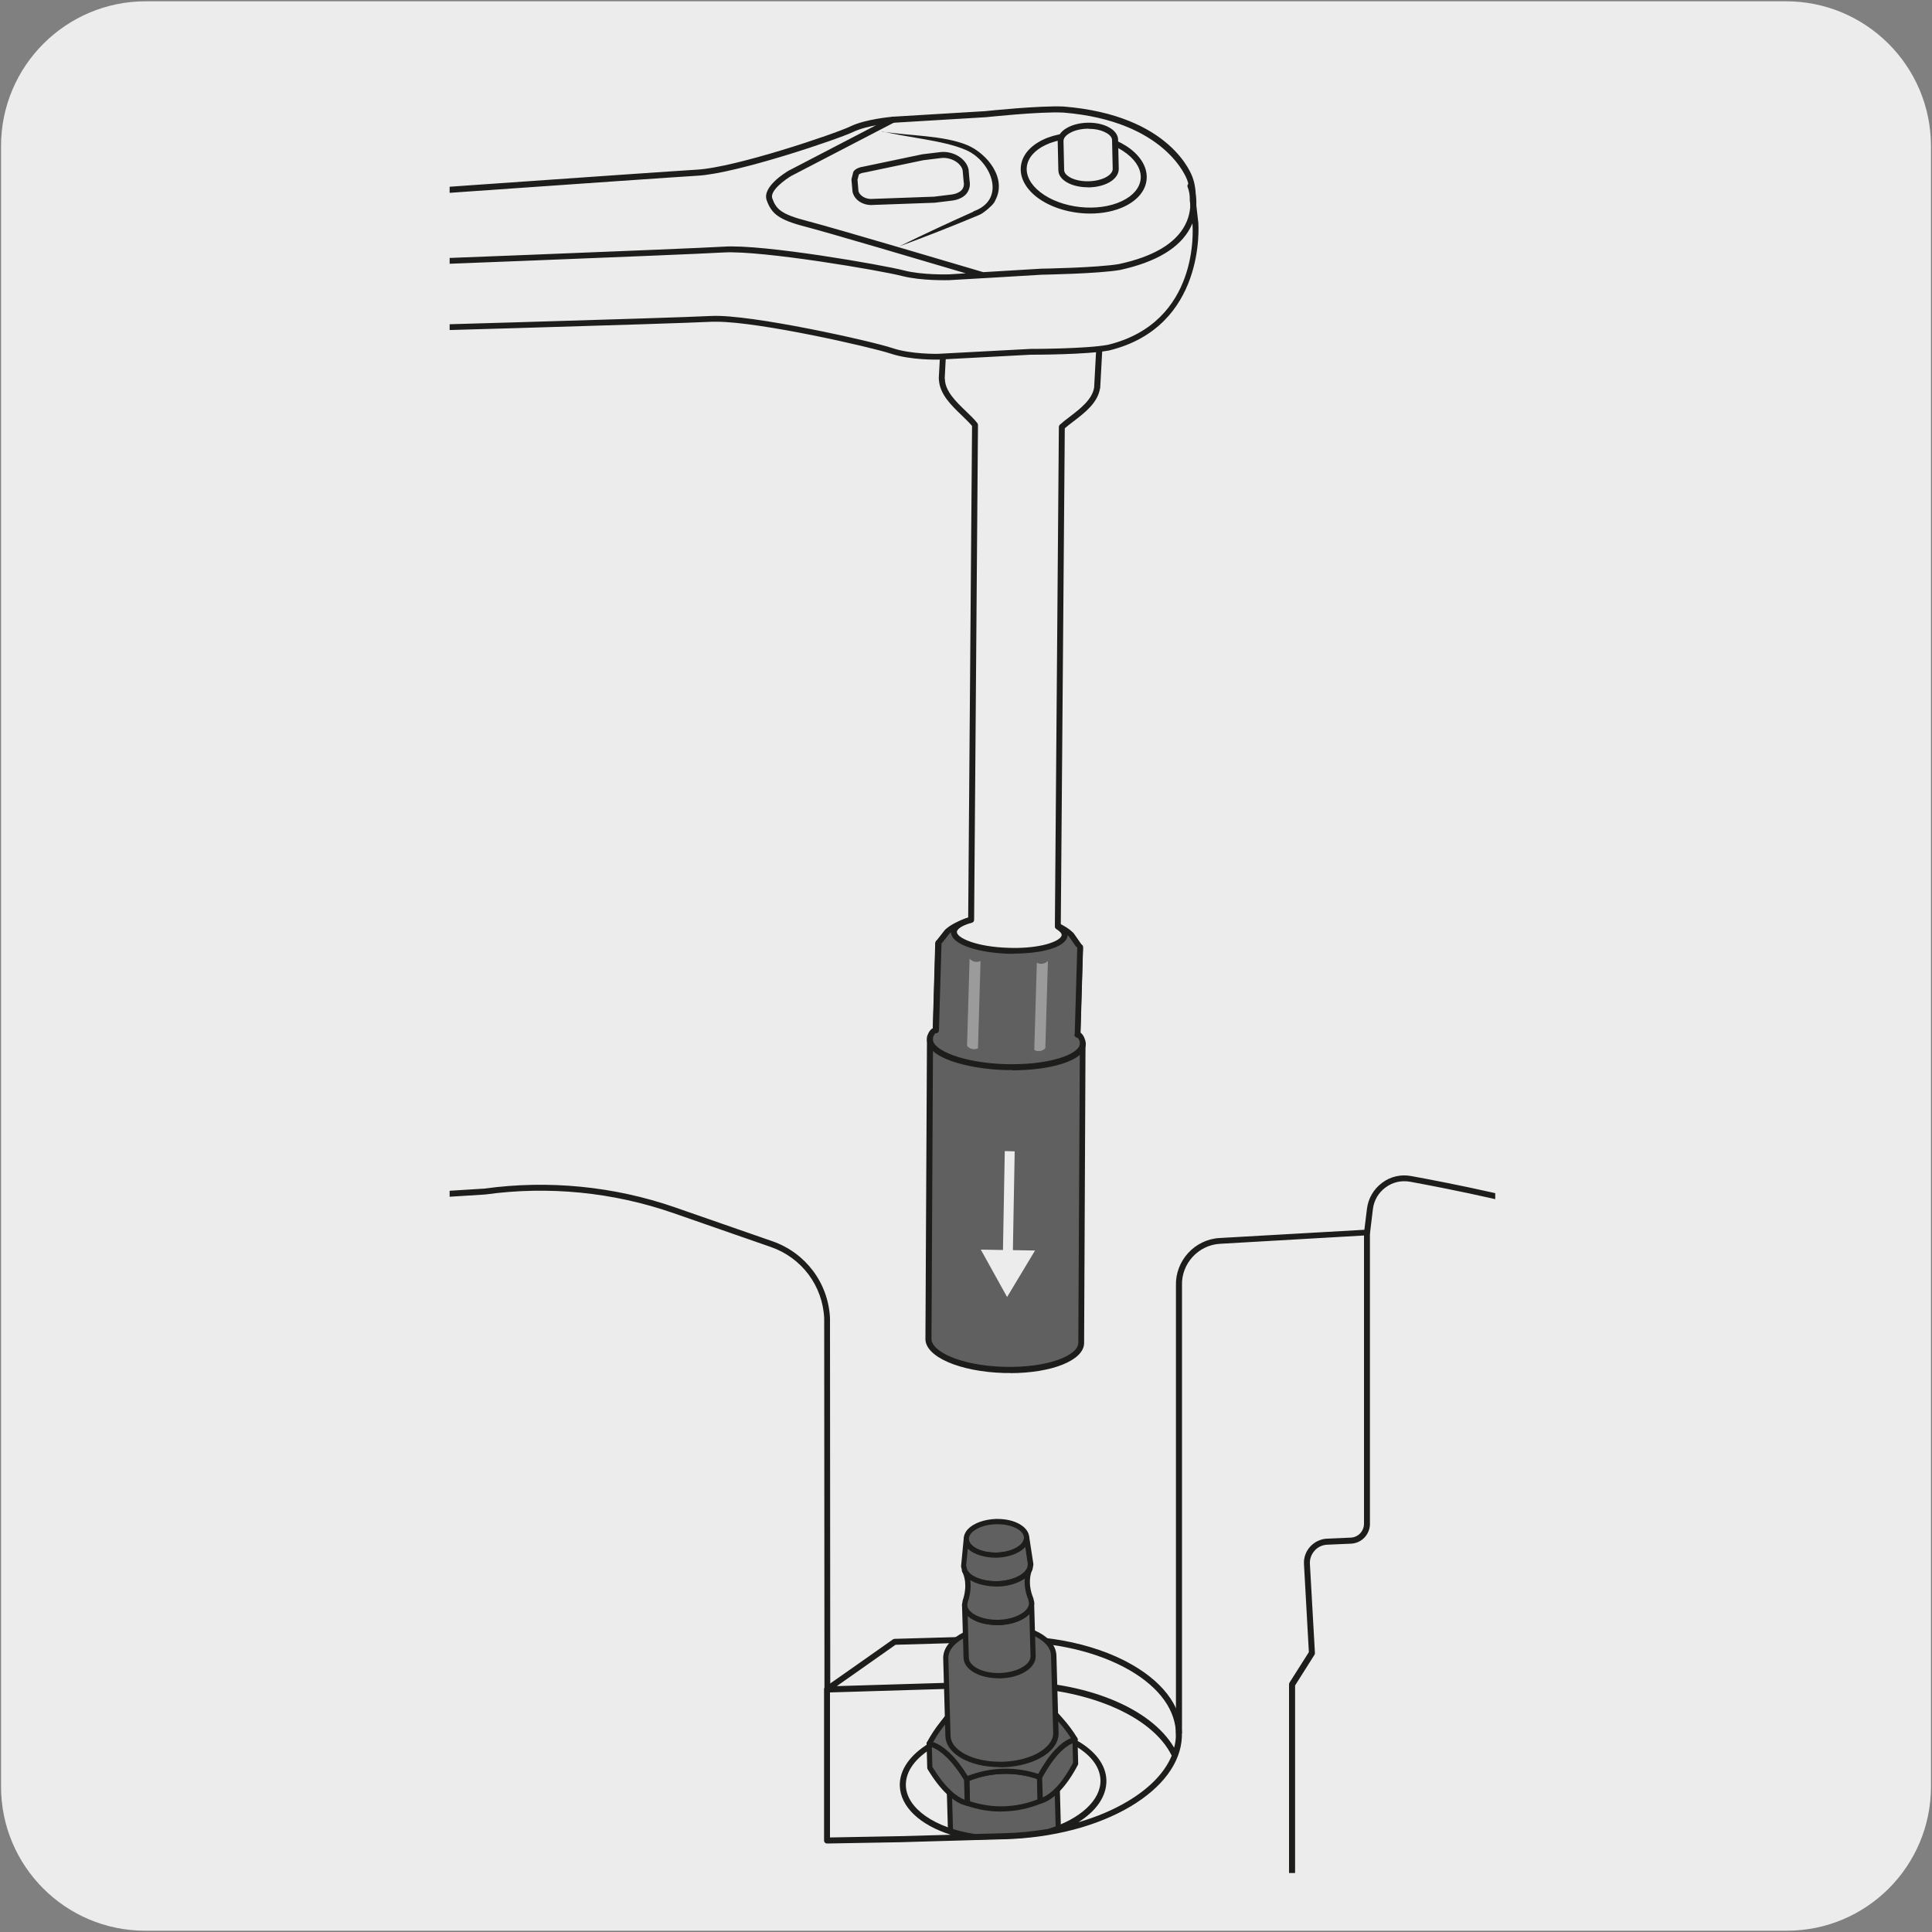 <svg viewBox="0 0 150 150" xmlns="http://www.w3.org/2000/svg" xmlns:xlink="http://www.w3.org/1999/xlink"><rect x="0" y="0" width="150" height="150" fill="#808080" stroke="none"/><clipPath id="a"><path d="m34.91 4.55h81.18v140.87h-81.18z"/></clipPath><clipPath id="b"><path d="m34.91 4.55h81.18v140.87h-81.18z"/></clipPath><path d="m11.32.1h127.31c6.21-.02 11.27 5 11.29 11.21v127.4c0 6.18-5.01 11.19-11.19 11.19h-127.46c-6.18 0-11.19-5.01-11.19-11.19v-127.37c0-6.21 5.04-11.24 11.24-11.24z" fill="#edecec"/><path d="m72.65 79.99.2-6.77.71-.9s1.26-1.32 4.84-1.21h.04c3.58.11 4.76 1.49 4.76 1.49l.65.94-.2 6.77c.29 0 .42.59.42.59l-.12 23.38c-.04 1.24-2.71 2.17-5.98 2.08h-.04c-3.27-.1-5.89-1.19-5.85-2.43l.12-23.38s.16-.57.45-.56" fill="#606060"/><path d="m78.44 106.6c-.15 0-.31 0-.47 0-3.49-.1-6.16-1.28-6.12-2.67l.12-23.37s0-.04 0-.06c.03-.1.16-.52.45-.67l.19-6.6s.02-.1.05-.14l.71-.9c.07-.07 1.29-1.3 4.61-1.3h.42c3.69.11 4.92 1.52 4.97 1.58l.67.96s.04.09.04.14l-.2 6.6c.27.17.38.59.4.7l-.11 23.43c-.04 1.33-2.53 2.31-5.75 2.31zm-6-26.01-.12 23.34c-.03.98 2.22 2.09 5.62 2.19 3.43.09 5.75-.88 5.78-1.85l.12-23.37c-.04-.14-.14-.33-.2-.35-.06 0-.12-.03-.16-.07-.04-.05-.06-.1-.06-.17l.2-6.7-.61-.88s-1.17-1.29-4.58-1.39c-3.45-.12-4.7 1.12-4.71 1.14l-.65.82-.2 6.69c0 .06-.03.12-.07.16s-.08.05-.16.06c-.05.02-.16.19-.21.37z" fill="#1d1d1b"/><path d="m72.2 80.67c-.03 1.1 2.6 2.08 5.88 2.17 3.28.1 5.96-.72 6-1.82" fill="#606060"/><path d="m78.59 83.08c-.17 0-.34 0-.52 0-2.99-.09-6.15-.96-6.1-2.41 0-.12.11-.22.23-.22.13 0 .23.11.23.24-.02.83 2.29 1.83 5.65 1.93 3.37.09 5.73-.76 5.76-1.59 0-.13.13-.23.24-.22.13 0 .23.11.22.24-.04 1.36-2.89 2.05-5.72 2.05z" fill="#1d1d1b"/><path d="m75.28 74.42c.2.26.56.33.85.19.43-.21 1.16-.44 2.18-.42s.02 0 .02 0h.02c1.02.04 1.73.31 2.15.55.29.16.64.1.86-.14 1.13-1.27 2.5-1.05 2.5-1.05l-.2 6.78s-1.36-.21-2.5 1.05c-.22.24-.58.3-.86.14-.43-.24-1.14-.52-2.17-.55s-1.76.21-2.2.42c-.29.14-.65.06-.85-.19-1.05-1.33-2.43-1.2-2.43-1.2l.2-6.78s1.38-.13 2.43 1.2" fill="#606060"/><path d="m75.93 81.39c-.29.14-.65.06-.85-.19l.2-6.78c.2.26.56.33.85.19z" fill="#9c9b9b"/><path d="m81.36 74.6-.2 6.78c-.22.24-.58.3-.86.14l.2-6.78c.28.16.64.1.86-.14" fill="#9c9b9b"/><path d="m83.66 80.56c-.13 0-.23-.11-.22-.24l.2-6.78c0-.13.11-.23.23-.23.13 0 .23.11.22.24l-.2 6.78c0 .13-.11.22-.23.22zm-11-.33c-.13 0-.23-.11-.23-.24l.2-6.78c0-.13.1-.24.24-.23.13 0 .23.11.23.24l-.2 6.78c0 .13-.11.22-.23.22z" fill="#1d1d1b"/><path d="m82.66 72.59c0-.24-.2-.46-.53-.66l.31-38.77c.92-.82 2.54-1.7 2.74-3.05v-.1s0-.07 0-.07l.58-10.63c.1-1.92-2.51-3.63-5.85-3.81-3.33-.18-6.12 1.23-6.22 3.16l-.57 10.63v.06s-.01.11-.01.11c.05 1.48 1.82 2.57 2.57 3.54l-.3 38.42c-.81.22-1.33.55-1.34.93-.02.75 1.89 1.41 4.26 1.48s4.32-.48 4.34-1.22" fill="#edecec"/><path d="m78.72 74.05c-.13 0-.27 0-.4 0-2.25-.07-4.52-.68-4.49-1.72.01-.46.48-.83 1.34-1.1l.3-38.16c-.21-.25-.49-.52-.79-.81-.8-.77-1.71-1.64-1.78-2.75 0-.03-.01-.06-.01-.09v-.11s.58-10.68.58-10.68c.06-1.02.78-1.93 2.03-2.56 1.21-.61 2.78-.91 4.44-.81 1.65.09 3.19.55 4.33 1.29 1.18.77 1.79 1.75 1.74 2.77l-.59 10.79s0 .05-.02.08c-.19 1.09-1.18 1.86-2.06 2.53-.24.18-.47.36-.67.53l-.31 38.54c.36.25.54.51.53.8 0 .2-.1.39-.28.56-.58.55-2.11.89-3.89.89zm-5.36-44.65s0 .02 0 .04c.03.95.89 1.77 1.64 2.49.33.32.65.62.88.92.03.04.05.09.05.15l-.3 38.42c0 .1-.07.2-.17.22-.86.23-1.16.53-1.17.71-.01.47 1.52 1.17 4.04 1.24 2.08.07 3.53-.35 3.96-.76.09-.08.13-.16.14-.24 0-.13-.15-.29-.42-.46-.07-.04-.11-.12-.11-.2l.31-38.78c0-.06.03-.13.07-.17.22-.2.49-.41.77-.62.82-.63 1.76-1.35 1.9-2.29 0-.01 0-.02 0-.03l.58-10.74c.05-.84-.5-1.68-1.53-2.35-1.07-.7-2.53-1.13-4.1-1.21-1.59-.09-3.07.19-4.21.76-1.1.56-1.73 1.33-1.77 2.17l-.57 10.63s0 .06 0 .06v.05z" fill="#1d1d1b"/><g clip-path="url(#a)"><path d="m85.78 19.31c-.1 1.92-2.89 3.34-6.22 3.16s-5.95-1.89-5.85-3.81 2.89-3.34 6.22-3.16 5.95 1.89 5.85 3.81" fill="#cfcfcf"/><path d="m80.13 22.71c-.2 0-.39 0-.59-.02-3.45-.19-6.18-2.01-6.06-4.06.05-1.02.77-1.93 2.03-2.56 1.21-.62 2.78-.91 4.44-.81 3.45.19 6.17 2.01 6.06 4.06-.05 1.02-.77 1.93-2.03 2.56-1.07.54-2.42.83-3.85.83zm-.78-7c-1.36 0-2.64.27-3.64.78-1.1.56-1.73 1.33-1.77 2.17-.1 1.79 2.43 3.39 5.63 3.57 1.54.08 3.06-.19 4.2-.76 1.1-.56 1.73-1.33 1.77-2.17.1-1.79-2.43-3.39-5.63-3.57-.19-.01-.38-.01-.57-.01z" fill="#1d1d1b"/><path d="m-38.66 29.97-1.06-12.11s47.68-2.15 51.93-2.37 9.61.16 9.61.16 29.27-2.07 32.34-2.25c3.06-.18 10.82-2.83 11.97-3.38 1.16-.56 3.22-.73 3.22-.73l7.15-.43s4.16-.44 6.06-.36c8.3.67 9.82 5.37 9.82 5.37s.28.67.22 1.6l.21 1.87s.69 7.82-6.75 9.63c-1.75.33-6.06.33-6.06.33l-7.16.39s-2.1.05-3.62-.45-10.89-2.65-13.96-2.48c-3.07.16-28.03.86-28.03.86s-7.34.65-10.84 1.32-6.23.54-6.23.54l-48.83 2.49z" fill="#edecec"/><g fill="#1d1d1b"><path d="m-38.66 30.2c-.12 0-.22-.09-.23-.21l-1.06-12.11c0-.06.01-.13.06-.17s.1-.08.16-.08c.48-.02 47.73-2.15 51.92-2.37 4.22-.22 9.59.16 9.64.16.26-.02 29.28-2.07 32.31-2.25 2.99-.18 10.69-2.78 11.89-3.36 1.18-.57 3.21-.74 3.3-.75l7.16-.43c.16-.02 4.21-.44 6.08-.36 8.36.67 9.97 5.33 10.03 5.53 0 .01.29.72.23 1.69l.21 1.83c0 .09.62 8.05-6.93 9.89-1.74.33-5.83.33-6.1.33l-7.14.38c-.09 0-2.16.05-3.7-.46-1.52-.51-10.2-2.48-13.52-2.48-.13 0-.25 0-.36 0-3.04.16-27.78.86-28.03.86-.06 0-7.36.66-10.8 1.31-3.48.67-6.26.55-6.29.55l-48.81 2.49h-.01zm-.8-12.12 1.02 11.65 48.61-2.48s2.77.12 6.2-.54c3.47-.66 10.79-1.31 10.86-1.32.26 0 25.01-.7 28.03-.86 3.04-.14 12.45 1.96 14.04 2.5 1.46.49 3.52.44 3.54.44l7.15-.38c.06 0 4.32 0 6.03-.32 7.14-1.74 6.59-9.07 6.56-9.39l-.21-1.87c.06-.9-.2-1.53-.2-1.54-.02-.06-1.6-4.58-9.62-5.23-1.86-.09-5.97.36-6.01.36l-7.16.43s-2.03.18-3.13.71c-1.22.58-9.02 3.22-12.06 3.4-3.03.18-32.04 2.23-32.33 2.25-.09 0-5.43-.38-9.61-.16-4.04.21-48 2.19-51.68 2.36z"/><path d="m-39.01 26.19c-.12 0-.23-.1-.23-.22 0-.13.09-.24.22-.24l42.69-2.31c.08 0 8.73-.63 11.91-1.45 3.23-.83 12.22-1.65 12.6-1.68.26-.01 24.98-.96 28.01-1.14 3.05-.21 12.39 1.43 13.97 1.84 1.45.38 3.51.31 3.54.31l1.28-.08c-3.06-.91-10.72-3.17-12.41-3.61-2.14-.55-2.66-1.02-3.04-2.05-.39-1.05 1.49-2.19 1.7-2.31l8.02-4.17c.11-.06.25-.02.31.1.06.11.01.25-.1.31l-8.01 4.16c-.45.26-1.71 1.16-1.49 1.75.3.82.65 1.23 2.72 1.76 2.06.53 12.91 3.75 13.66 3.97l4.51-.27c.05 0 4.32-.07 6.03-.36 2.65-.57 4.38-1.59 5.13-3.03.78-1.49.21-2.93.2-2.94-.05-.12 0-.25.13-.3.12-.05.25 0 .3.12.03.07.66 1.65-.22 3.33-.82 1.57-2.66 2.67-5.46 3.28-1.76.3-5.93.36-6.1.37l-4.53.27s-.01 0-.02 0l-2.59.15c-.09 0-2.15.07-3.68-.32-1.56-.41-10.8-1.99-13.83-1.83-3.03.18-27.76 1.13-28.01 1.14-.08 0-9.32.85-12.51 1.67-3.23.83-11.64 1.44-12 1.47l-42.69 2.31s0 0-.01 0z"/></g></g><path d="m68.49 10.21 5.17.81c1.58.28 2.98 1.29 3.47 2.53.27.66.26 1.3-.02 1.86-.21.43-.58.78-1.07 1.03l-.22.11s-6.01 2.59-6.01 2.59" fill="#edecec"/><path d="m68.49 10.21c2 .34 4.77.28 6.64 1.07 1.53.67 3.08 2.58 2.13 4.3-.07.36-1.67 1.6-1.25.9.06.2.12.17-.11.26-2.01.84-4.04 1.64-6.09 2.39 1.96-.96 3.93-1.88 5.93-2.77l-.11.25c-.06-.21-.13-.18.1-.26 2.44-.99 1.15-3.94-.78-4.72-1.7-.74-4.61-.96-6.46-1.44" fill="#1d1d1b"/><path d="m73.94 15.34c.38-.05.7-.2.9-.42s.28-.53.22-.83l-.08-.87c-.14-.72-1.06-1.28-1.94-1.17l-1.38.17-4.6.97c-.25.03-.46.13-.58.26l-.13.53.08.87c.05.25.23.48.49.64s.58.23.92.19l4.71-.17 1.4-.17z" fill="#edecec"/><path d="m67.64 15.92c-.3 0-.6-.08-.85-.23-.32-.19-.53-.48-.6-.8l-.08-.9s0-.05 0-.08l.13-.53s.03-.07.05-.1c.16-.18.42-.3.73-.34l4.58-.96 1.4-.17c1-.12 2.03.51 2.2 1.35l.08.9c.07.36-.03.73-.27 1.01-.23.26-.62.44-1.05.5l-1.4.17-4.72.17c-.06 0-.13.01-.2.01zm-1.06-1.93.07.84c.03.16.17.34.38.46.22.13.49.18.77.15l4.72-.17 1.38-.17c.32-.04.6-.17.76-.34.15-.17.21-.4.16-.63l-.08-.9c-.12-.58-.92-1.05-1.68-.96l-1.38.17-4.58.96c-.18.02-.33.08-.42.15l-.11.43z" fill="#1d1d1b"/><path d="m84.64 16.58c-1.51 0-3.07-.45-4.15-1.28-.88-.69-1.32-1.53-1.23-2.38s.7-1.58 1.71-2.07c2-.96 5.06-.63 6.82.73.88.69 1.32 1.53 1.23 2.38s-.7 1.58-1.71 2.07c-.78.37-1.71.55-2.67.55zm-3.86-1.65c1.63 1.26 4.47 1.57 6.33.68.86-.41 1.37-1.01 1.45-1.7.07-.68-.3-1.38-1.06-1.97-1.63-1.27-4.47-1.57-6.33-.68-.86.41-1.37 1.01-1.45 1.7-.07.68.3 1.38 1.06 1.97z" fill="#1d1d1b"/><g clip-path="url(#b)"><path d="m86.02 13.94c.41-.23.61-.53.6-.83l-.05-2.24c0-.3-.22-.59-.64-.8-.84-.43-2.18-.4-2.99.07-.41.23-.61.53-.6.83l.05 2.25c0 .29.22.58.64.8.83.43 2.18.4 2.99-.07" fill="#edecec"/><path d="m84.45 14.54c-.55 0-1.09-.11-1.52-.33-.49-.25-.76-.61-.76-1l-.05-2.25c0-.4.25-.77.72-1.03.89-.51 2.31-.54 3.21-.07.49.25.76.61.76 1.01l.05 2.24c0 .4-.25.77-.72 1.04s-1.08.4-1.69.4zm.07-4.55c-.53 0-1.07.11-1.46.34-.32.18-.49.4-.49.62l.05 2.25c0 .22.19.43.51.6.76.39 2.03.36 2.77-.06.32-.18.49-.41.49-.62l-.05-2.24c0-.22-.19-.44-.52-.6-.36-.19-.83-.28-1.31-.28z" fill="#1d1d1b"/><path d="m91.53 134.76c-.13 0-.23-.1-.23-.23v-34.71c-.06-1.93 1.45-3.59 3.38-3.7l11.25-.64.2-1.63c.1-.81.52-1.53 1.18-2.02.65-.49 1.46-.67 2.26-.52 6.39 1.16 22.11 4.46 30.22 9.99l7.83 4.89c.11.07.14.21.07.32s-.21.14-.32.07l-7.84-4.9c-8.05-5.49-23.7-8.77-30.05-9.93-.68-.12-1.35.03-1.9.44-.56.41-.91 1.01-.99 1.7l-.22 1.82c-.01.11-.11.2-.22.2l-11.44.66c-1.68.1-3 1.55-2.94 3.23v34.72c0 .13-.11.23-.24.23zm-27.29-3.36c-.13 0-.23-.1-.23-.23l-.02-28.82c-.12-2.53-1.75-4.71-4.16-5.54l-7.56-2.63c-4.66-1.62-9.7-2.12-14.59-1.44l-22.4 1.41-5.09 3.52c-3.43 2.37-5.48 6.29-5.48 10.46v21.96c0 .13-.1.23-.23.23s-.23-.1-.23-.23v-21.96c0-4.33 2.12-8.38 5.68-10.84l5.14-3.56s.08-.04.12-.04l22.44-1.41c4.94-.68 10.06-.18 14.78 1.46l7.56 2.63c2.58.9 4.34 3.24 4.47 5.97l.02 28.83c0 .13-.1.23-.23.23z" fill="#1d1d1b"/><path d="m78.64 97.06.14-7.67-.77-.02-.14 7.68-1.72-.03 2.04 3.68 2.17-3.61z" fill="#edecec"/><path d="m100.31 150.91c-.13 0-.23-.1-.23-.23v-19.91s.01-.09.03-.12l1.51-2.38-.38-6.83c-.03-.5.14-.98.48-1.36.34-.37.8-.59 1.3-.62l1.85-.08c.29-.01.56-.14.75-.35s.29-.49.28-.78v-22.55c0-.13.1-.23.23-.23s.23.1.23.23v22.54c.02.4-.12.8-.4 1.11s-.66.48-1.07.5l-1.85.08c-.38.02-.73.18-.98.47-.25.28-.38.64-.36 1.02l.39 6.91s0 .1-.03.14l-1.51 2.39v19.84c0 .13-.1.23-.23.23z" fill="#1d1d1b"/></g><path d="m82.05 137.5c.04 1.29-1.81 2.39-4.12 2.45-2.31.07-4.22-.93-4.25-2.22l.13 4.47c.58.19 1.21.33 1.87.43l2.33-.07c1.17-.03 2.31-.15 3.39-.33.27-.08.53-.17.79-.27l-.13-4.47z" fill="#606060"/><path d="m75.68 142.84c-.7-.1-1.34-.25-1.94-.44-.08-.03-.14-.1-.14-.19l-.13-4.47c0-.11.09-.21.2-.21s.2.09.2.2c.02.55.43 1.06 1.16 1.44.72.38 1.67.58 2.68.58h.21c1.08-.03 2.09-.29 2.84-.74.71-.42 1.09-.95 1.08-1.5 0-.12.09-.21.2-.22.11-.02.21.09.21.2s.12 4.47.12 4.47c0 .09-.05.17-.13.2-.26.1-.52.19-.8.27-1.13.19-2.28.31-3.44.34l-2.33.06zm-1.68-.78c.53.17 1.11.29 1.7.38l2.29-.07c1.14-.03 2.27-.14 3.36-.33.2-.06.41-.13.61-.21l-.09-3.24c-.22.28-.52.55-.9.78-.81.48-1.89.76-3.04.79-.07 0-.14 0-.22 0-1.07 0-2.08-.22-2.86-.63-.4-.21-.71-.45-.95-.72l.09 3.24z" fill="#1d1d1b"/><path d="m64.21 143.13c-.06 0-.12-.02-.16-.07-.05-.04-.07-.1-.07-.17v-11.73c0-.07.03-.15.1-.19s5.25-3.69 5.25-3.69c.04-.02.08-.04.13-.04l8.1-.23c1.4-.04 2.8.04 4.12.23h.02c2.05.29 3.95.86 5.55 1.66s.04.02.06.03c.03.02.06.03.09.05.02 0 .04.02.06.03 2.71 1.42 4.24 3.37 4.3 5.51v.36c-.1 2-1.5 3.89-3.98 5.37-2.59 1.54-6.05 2.44-9.76 2.55h-.12s-8 .23-8 .23l-5.68.1zm.23-11.74v11.27l5.44-.1 3.94-.11c-2.39-.75-3.91-2.17-3.96-3.8-.07-2.52 3.47-4.67 7.89-4.79h.4c4.24 0 7.68 1.91 7.75 4.35.03 1.23-.77 2.39-2.18 3.27 1.41-.41 2.7-.95 3.82-1.62 1.72-1.02 2.89-2.24 3.43-3.55-1.51-3.13-6.73-5.31-12.62-5.31-.22 0-.44 0-.67 0l-13.23.4zm13.72 2.92c-.13 0-.26 0-.39 0-4.16.12-7.5 2.05-7.44 4.32.05 1.76 2.25 3.3 5.35 3.76l2.31-.06c1.15-.03 2.28-.15 3.37-.33 2.51-.76 4.12-2.25 4.08-3.79-.06-2.19-3.29-3.9-7.28-3.9zm.21-3.79c5.88 0 10.97 2.06 12.79 5.17.07-.26.11-.52.13-.79 0-.12 0-.25 0-.37v-.14c-.13-1.91-1.56-3.66-4.05-4.97-2.6-1.36-6.03-2.04-9.67-1.95l-8.04.23-4.56 3.21 12.68-.38c.24 0 .47-.01.71-.01z" fill="#1d1d1b"/><path d="m82.05 137.5c.04 1.29-1.81 2.39-4.12 2.45-2.31.07-4.22-.93-4.25-2.22-.04-1.29 1.81-2.39 4.12-2.45s4.22.93 4.25 2.22" fill="#fff"/><path d="m77.72 140.19c-1.08 0-2.09-.22-2.88-.63-.88-.46-1.38-1.11-1.4-1.82-.01-.46.18-.91.56-1.31.76-.81 2.21-1.33 3.79-1.38h.22c2.37 0 4.23 1.05 4.27 2.45.02.71-.44 1.38-1.29 1.89-.81.48-1.9.76-3.05.8-.07 0-.15 0-.22 0zm.28-4.67c-.06 0-.13 0-.2 0-1.46.04-2.78.51-3.46 1.23-.3.31-.44.64-.43.98.01.54.42 1.04 1.15 1.42.72.37 1.66.58 2.66.58h.21c1.08-.03 2.08-.29 2.83-.74.7-.42 1.08-.94 1.07-1.48-.03-1.1-1.76-1.99-3.82-1.99z" fill="#1d1d1b"/><path d="m77.94 140.44c1-.03 1.94-.25 2.82-.61l-.05-1.87c-.89-.31-1.85-.47-2.84-.44s-1.95.25-2.82.6l.05 1.87c.89.31 1.85.47 2.84.45" fill="#606060"/><path d="m77.73 140.65c-.91 0-1.81-.15-2.7-.46-.08-.03-.13-.1-.14-.19l-.05-1.87c0-.09.05-.16.13-.2.92-.38 1.89-.59 2.89-.62h.22c.91 0 1.82.15 2.7.46.08.03.14.1.14.19l.05 1.87c0 .08-.05.16-.13.19-.92.38-1.89.59-2.89.62-.07 0-.15 0-.22 0zm-2.43-.8c.87.28 1.78.42 2.64.39.9-.03 1.78-.21 2.62-.54l-.05-1.59c-.86-.28-1.73-.42-2.64-.39-.9.03-1.77.21-2.61.54l.05 1.59z" fill="#1d1d1b"/><path d="m82.15 138.91c.49-.51.94-1.19 1.36-1.98l-.05-1.87c-.43.12-.91.42-1.39.93s-.94 1.19-1.36 1.98l.05 1.87c.44-.12.91-.42 1.39-.93" fill="#606060"/><path d="m80.76 140.04s-.09-.01-.12-.04c-.05-.04-.08-.1-.08-.16l-.05-1.87s0-.07.02-.1c.45-.84.92-1.52 1.4-2.02.49-.52.99-.85 1.48-.99.06-.02.13 0 .17.03.05.04.08.1.08.16l.05 1.87s0 .07-.02.1c-.44.84-.91 1.52-1.39 2.02-.49.52-.99.86-1.48.99-.02 0-.03 0-.05 0zm.15-2.03.05 1.54c.34-.15.69-.41 1.05-.79.45-.47.88-1.11 1.3-1.89l-.04-1.54c-.34.15-.69.41-1.05.79-.44.47-.88 1.1-1.31 1.89z" fill="#1d1d1b"/><path d="m73.66 139.15c-.51-.49-1.01-1.14-1.47-1.9l-.05-1.87c.44.1.93.37 1.44.85s1.01 1.14 1.47 1.9l.05 1.88c-.44-.09-.92-.36-1.44-.85" fill="#606060"/><path d="m75.1 140.2s-.03 0-.04 0c-.5-.1-1.01-.41-1.54-.9-.51-.48-1.02-1.14-1.5-1.94-.02-.03-.03-.06-.03-.1l-.05-1.87c0-.06.02-.12.07-.16s.11-.05.17-.04c.5.11 1.02.41 1.54.91.5.47 1.01 1.13 1.51 1.94.02.03.03.07.03.1l.05 1.88c0 .06-.02.12-.07.16-.04.03-.08.05-.13.05zm-1.3-1.2c.38.35.74.6 1.09.73l-.04-1.55c-.47-.76-.94-1.36-1.41-1.81-.37-.35-.74-.6-1.09-.73l.04 1.54c.46.75.93 1.36 1.41 1.81z" fill="#1d1d1b"/><path d="m82.32 133.53-.32-.36v-.02s-.02 0-.02 0l-.54-.42-.57-.31c-.87-.39-1.96-.62-3.16-.59-1.21.03-2.29.33-3.13.77l-.56.34-.51.44h-.01s-.02.04-.02.04l-.28.36c-.37.46-.73.98-1.05 1.6.44.09.93.37 1.44.85s1.01 1.14 1.47 1.9c.87-.36 1.82-.58 2.82-.6.99-.03 1.96.14 2.84.44.42-.78.88-1.47 1.36-1.98s.96-.82 1.39-.93c-.36-.59-.75-1.09-1.14-1.53" fill="#606060"/><path d="m75.05 138.33c-.07 0-.14-.04-.17-.1-.47-.78-.95-1.4-1.44-1.86-.47-.44-.92-.71-1.34-.8-.06-.01-.12-.06-.14-.11-.03-.06-.03-.12 0-.18.32-.59.67-1.12 1.08-1.63l.28-.36s.03-.04.04-.04l.53-.46.58-.36c.93-.49 2.04-.76 3.23-.8 1.2-.04 2.31.18 3.26.61l.59.31.57.44s.03.03.05.04l.32.36c.44.49.82 1 1.16 1.56.03.05.04.12.01.18-.02.06-.07.1-.14.12-.42.11-.85.41-1.3.88-.45.48-.9 1.13-1.33 1.93-.05.09-.16.13-.25.1-.91-.32-1.87-.46-2.77-.43-.94.02-1.86.22-2.75.59-.02 0-.05.02-.08.02zm-2.61-3.08c.41.14.84.42 1.28.83.48.45.95 1.06 1.41 1.8.88-.34 1.8-.53 2.73-.56.92-.02 1.85.11 2.75.4.42-.76.86-1.39 1.31-1.87.41-.43.82-.74 1.23-.9-.29-.45-.61-.88-.98-1.28l-.32-.35-.53-.42-.54-.29c-.88-.4-1.96-.6-3.06-.57-1.13.03-2.18.29-3.04.74l-.54.33-.48.42-.29.37c-.34.42-.64.86-.91 1.34z" fill="#1d1d1b"/><path d="m77.55 126.31c-2.31.07-4.16 1.16-4.12 2.45l.17 6.02c.04 1.29 1.94 2.28 4.25 2.22 2.31-.07 4.16-1.16 4.12-2.45l-.17-6.02c-.04-1.29-1.94-2.28-4.25-2.22" fill="#606060"/><path d="m77.63 137.2c-2.35 0-4.19-1.04-4.23-2.41l-.17-6.02c-.04-1.42 1.86-2.59 4.32-2.66 2.45-.07 4.42.99 4.47 2.42l.17 6.02c.01.45-.18.9-.55 1.29-.75.8-2.2 1.32-3.77 1.37-.08 0-.15 0-.23 0zm.13-10.7c-.07 0-.13 0-.2 0-2.16.06-3.96 1.09-3.93 2.24l.17 6.02c.03 1.14 1.73 2.02 3.83 2.02h.21c1.47-.04 2.8-.51 3.49-1.24.3-.32.45-.66.44-1l-.17-6.02c-.03-1.12-1.77-2.02-3.84-2.02z" fill="#1d1d1b"/><path d="m80.22 128.57c.02.8-1.12 1.48-2.56 1.52s-2.62-.58-2.64-1.38l-.12-4.13c.02.8 1.21 1.42 2.64 1.38 1.44-.04 2.58-.72 2.56-1.52z" fill="#606060"/><path d="m77.53 130.3c-1.51 0-2.69-.68-2.72-1.58l-.12-4.12c0-.11.09-.21.2-.21s.2.09.2.2c0 .31.25.6.68.83.47.25 1.1.39 1.75.35.89-.02 1.7-.31 2.11-.74.17-.18.26-.37.25-.57 0-.11.09-.21.2-.21.12-.02.21.09.21.2s.12 4.13.12 4.13c.02.93-1.19 1.69-2.76 1.73h-.14zm-2.4-4.85.09 3.26c.02.68 1.14 1.23 2.43 1.18 1.3-.04 2.38-.64 2.36-1.31l-.09-3.26c-.49.5-1.39.82-2.38.85-.72 0-1.42-.12-1.95-.4-.18-.1-.34-.2-.47-.32z" fill="#1d1d1b"/><path d="m79.7 119.37c.02.72-1.01 1.33-2.3 1.37s-2.36-.52-2.38-1.24 1.01-1.33 2.3-1.37c1.29-.03 2.36.52 2.38 1.24" fill="#606060"/><path d="m77.28 120.95c-.86 0-1.65-.25-2.09-.67-.24-.22-.37-.49-.37-.77s.11-.55.33-.79c.44-.46 1.27-.76 2.17-.79h.13c1.36 0 2.43.62 2.46 1.44.01.43-.26.83-.76 1.12-.47.28-1.08.44-1.74.46h-.12zm.16-2.61s-.07 0-.11 0c-.8.02-1.52.28-1.89.66-.15.16-.22.33-.22.5s.09.33.25.48c.37.35 1.05.56 1.81.56h.11c.59-.02 1.14-.16 1.55-.4.37-.22.57-.49.56-.76-.02-.58-.95-1.04-2.06-1.04z" fill="#1d1d1b"/><path d="m80.02 121.45-.06.34c-.25.65-1.27 1.15-2.5 1.19-1.23.03-2.27-.41-2.56-1.04l-.08-.34.2-2.09c.02.72 1.08 1.28 2.38 1.24 1.29-.03 2.32-.65 2.3-1.37l.32 2.08z" fill="#606060"/><path d="m77.32 123.18c-1.23 0-2.29-.47-2.61-1.16l-.09-.38s0-.05 0-.07l.2-2.09c.01-.1.1-.18.2-.18.11 0 .19.09.2.2 0 .17.09.33.25.48.37.35 1.05.56 1.8.56h.12c.8-.02 1.52-.27 1.89-.66.15-.16.23-.33.22-.5 0-.11.08-.2.19-.21.11 0 .2.06.22.17l.32 2.08s0 .05 0 .07l-.06.34c-.3.78-1.4 1.32-2.69 1.35-.05 0-.1 0-.14 0zm-2.3-1.6.07.3c.24.51 1.17.88 2.22.88h.13c1.12-.03 2.09-.47 2.32-1.06l.04-.26-.2-1.33s-.02.03-.04.04c-.44.46-1.27.76-2.17.79-.89.01-1.75-.23-2.21-.67-.01-.01-.03-.02-.04-.04l-.13 1.34z" fill="#1d1d1b"/><path d="m74.9 121.93s.55.93.05 2.37l-.04.29c.02.8 1.21 1.42 2.64 1.38 1.44-.04 2.58-.72 2.56-1.52l-.06-.29c-.58-1.4-.09-2.37-.09-2.37-.25.65-1.27 1.15-2.5 1.19-1.23.03-2.27-.41-2.56-1.04" fill="#606060"/><path d="m77.4 126.17c-1.5 0-2.68-.68-2.71-1.57l.05-.33c.4-1.16.11-1.95 0-2.17-.01-.02-.03-.05-.04-.08-.05-.1 0-.22.09-.27.1-.05.21-.02.27.08 0 0 .02.03.04.08.29.51 1.19.86 2.22.86h.12c1.07-.03 2.01-.44 2.29-.99.02-.05.03-.07.04-.08.05-.1.17-.14.27-.09s.15.16.1.26c0 .03-.02.05-.03.08-.09.23-.34 1.03.12 2.14l.07.32c.03.96-1.18 1.72-2.75 1.77h-.15zm-2.07-3.49c.06.43.04 1.01-.19 1.69l-.04.25c.02.62 1.07 1.14 2.31 1.14h.12c1.3-.04 2.38-.64 2.36-1.31l-.05-.25c-.27-.65-.31-1.21-.28-1.64-.51.36-1.26.6-2.1.62-.82 0-1.61-.17-2.14-.51z" fill="#1d1d1b"/></svg>